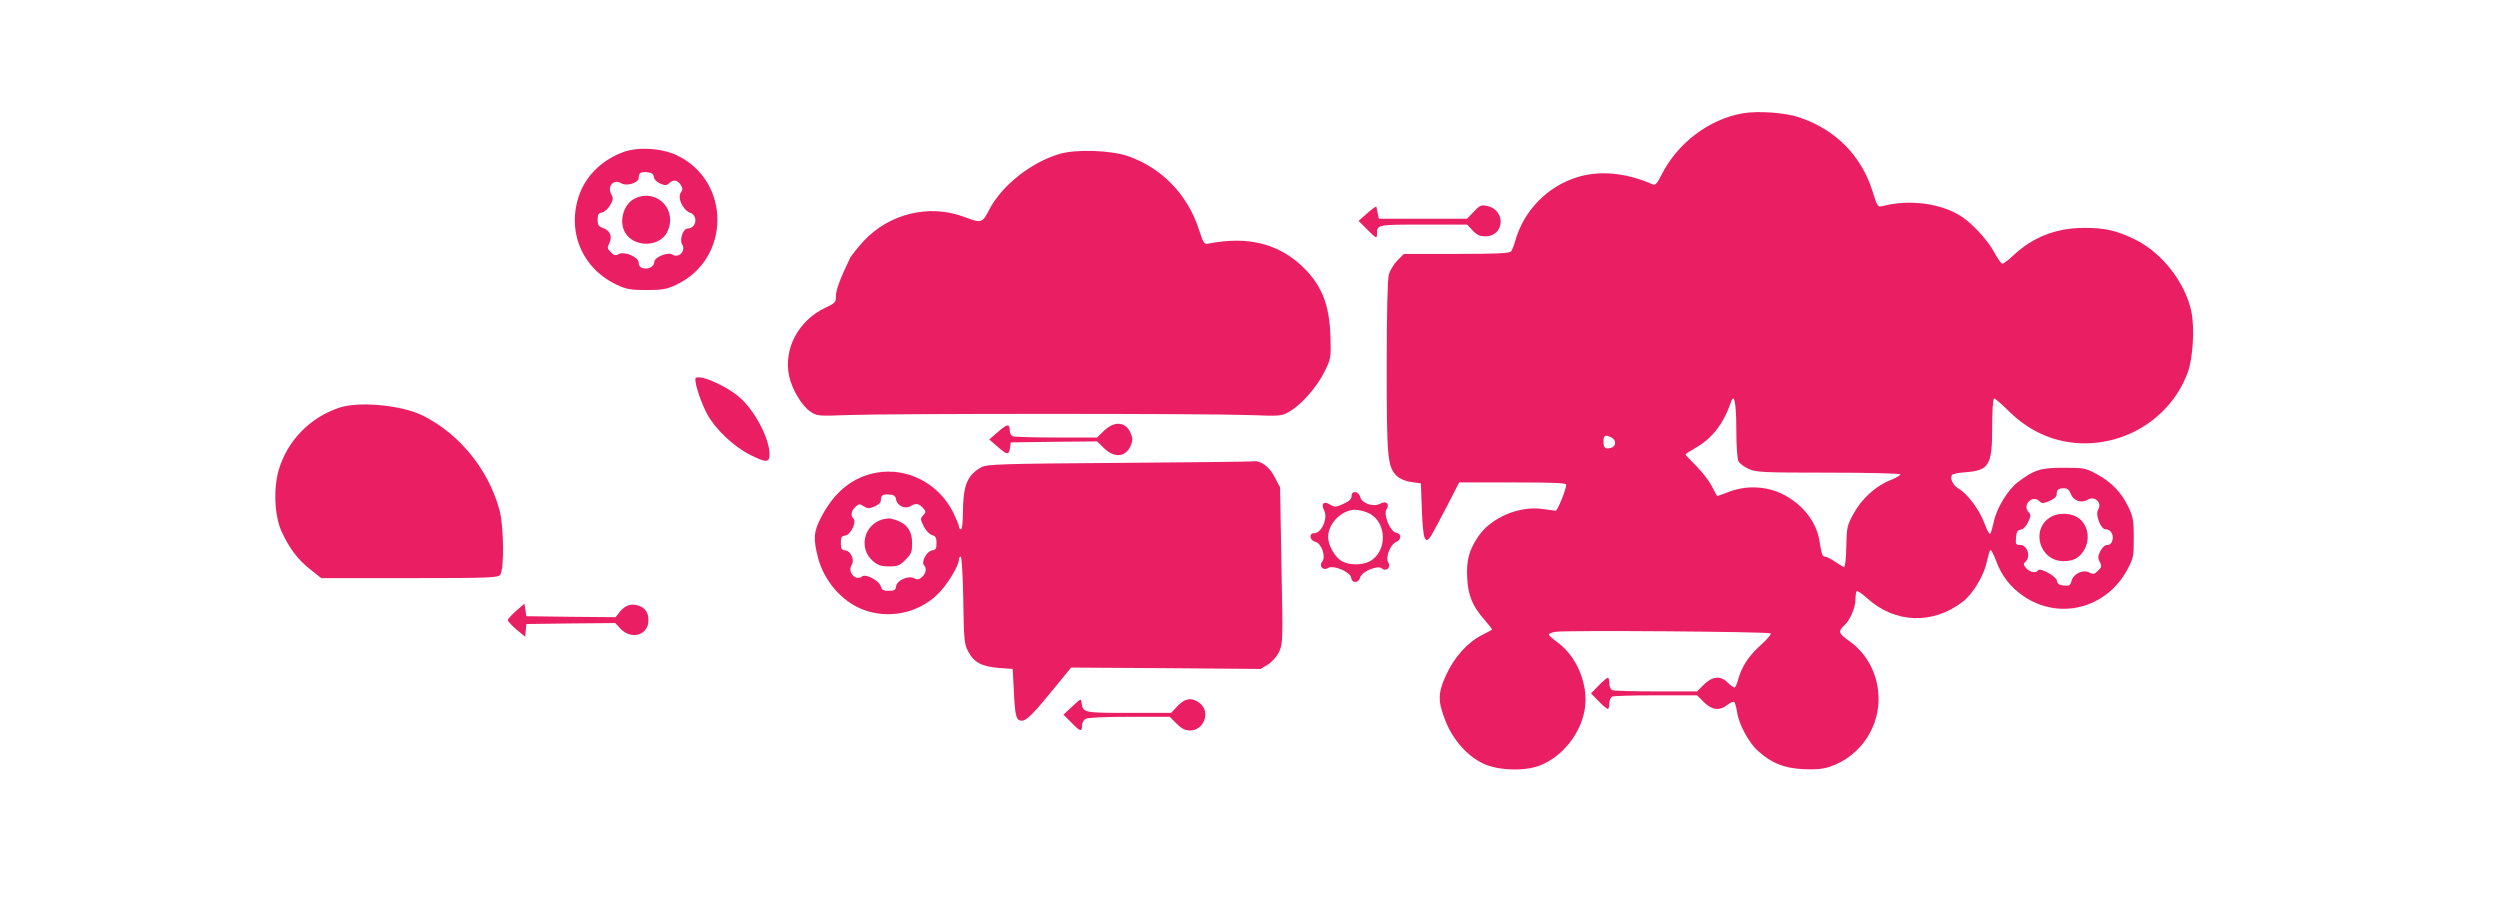 <?xml version="1.0" standalone="no"?>
<!DOCTYPE svg PUBLIC "-//W3C//DTD SVG 20010904//EN"
 "http://www.w3.org/TR/2001/REC-SVG-20010904/DTD/svg10.dtd">
<svg version="1.0" xmlns="http://www.w3.org/2000/svg"
 width="1280pt" height="473pt" viewBox="0 0 1280 473"
 preserveAspectRatio="xMidYMid meet">
<g transform="translate(0,473) scale(0.1,-0.1)"
fill="#e91e63" stroke="none">
<path d="M8923 4150 c-174 -31 -333 -152 -415 -313 -23 -47 -33 -57 -46 -51
-137 60 -273 73 -389 36 -152 -48 -270 -170 -314 -322 -7 -25 -17 -51 -22 -57
-7 -10 -75 -13 -279 -13 l-270 0 -33 -33 c-18 -18 -38 -51 -44 -72 -7 -26 -11
-190 -11 -476 0 -471 4 -511 54 -558 14 -13 43 -25 72 -29 l49 -7 5 -137 c6
-155 16 -181 50 -127 11 19 47 87 81 152 l60 117 274 0 c214 0 275 -3 274 -12
-1 -27 -45 -133 -54 -133 -6 1 -36 5 -68 9 -119 17 -262 -44 -327 -139 -48
-69 -63 -124 -58 -213 4 -90 27 -146 90 -217 22 -25 39 -47 37 -49 -2 -2 -27
-15 -54 -29 -70 -35 -140 -113 -181 -203 -43 -94 -43 -134 -2 -238 38 -95 111
-177 193 -216 74 -35 209 -40 287 -10 121 45 221 176 234 305 13 121 -47 259
-143 327 -23 17 -43 35 -43 39 0 5 15 11 33 14 47 9 1094 1 1103 -8 4 -4 -18
-30 -49 -58 -63 -56 -99 -111 -117 -176 -6 -24 -15 -43 -20 -43 -5 0 -20 11
-34 25 -37 37 -78 33 -122 -10 l-35 -35 -209 0 c-114 0 -215 3 -224 6 -10 4
-16 18 -16 35 0 16 -4 29 -8 29 -4 0 -26 -18 -47 -40 l-39 -40 39 -40 c21 -22
43 -40 47 -40 4 0 8 13 8 29 0 17 6 31 16 35 9 3 110 6 224 6 l209 0 35 -35
c41 -41 80 -46 120 -14 14 11 30 18 35 15 4 -3 11 -26 15 -52 8 -60 59 -156
107 -199 69 -62 133 -88 230 -93 64 -3 100 0 137 12 159 53 263 210 249 377
-9 112 -64 208 -153 270 -49 34 -54 47 -23 75 30 26 59 92 59 135 0 20 3 39 6
42 4 4 28 -13 55 -37 142 -128 334 -135 488 -17 50 37 108 133 122 199 7 31
15 61 19 65 4 4 17 -19 29 -52 29 -79 74 -137 141 -183 182 -125 424 -64 531
134 32 60 34 68 34 163 0 87 -3 107 -26 156 -36 76 -86 129 -161 170 -61 33
-67 34 -173 34 -118 0 -150 -10 -234 -74 -50 -37 -108 -133 -122 -199 -7 -31
-15 -61 -19 -65 -4 -4 -17 19 -29 52 -25 69 -86 151 -131 178 -30 17 -48 52
-36 71 3 5 34 12 69 14 122 10 137 35 137 232 0 86 4 146 10 146 5 0 40 -30
77 -67 109 -107 242 -163 388 -163 236 1 447 147 527 365 26 73 35 226 18 308
-30 148 -149 301 -285 369 -94 47 -162 63 -270 61 -140 -1 -258 -48 -356 -140
-25 -24 -51 -43 -57 -43 -6 0 -25 27 -42 59 -32 60 -109 144 -165 181 -104 69
-267 91 -406 55 -25 -6 -27 -4 -52 77 -58 182 -189 315 -375 377 -72 25 -212
34 -289 21z m-33 -1623 c0 -80 5 -147 11 -159 6 -11 29 -28 52 -39 39 -17 71
-19 410 -19 205 0 367 -4 367 -9 0 -5 -25 -19 -55 -31 -74 -30 -144 -95 -186
-172 -32 -59 -34 -69 -36 -168 -1 -62 -6 -104 -12 -103 -5 1 -26 14 -47 28
-20 14 -43 25 -50 25 -14 0 -17 11 -29 84 -16 98 -91 190 -194 239 -82 39
-185 42 -271 8 -30 -11 -56 -21 -57 -21 -2 0 -14 22 -28 50 -14 27 -50 74 -80
104 -30 30 -55 56 -55 59 0 3 24 18 53 35 84 48 142 123 181 237 16 44 26 -14
26 -148z m-639 -37 c26 -14 24 -46 -3 -53 -30 -8 -38 -1 -38 34 0 31 9 35 41
19z m2352 -290 c13 -34 54 -48 85 -29 37 23 77 -15 54 -51 -15 -25 14 -100 38
-100 26 0 43 -26 36 -55 -4 -16 -13 -25 -26 -25 -12 0 -26 -12 -36 -31 -13
-27 -14 -36 -3 -56 11 -21 10 -26 -9 -45 -19 -19 -24 -20 -45 -9 -32 17 -82
-7 -91 -44 -6 -22 -11 -26 -39 -23 -23 2 -33 8 -35 24 -3 23 -87 70 -97 54
-10 -16 -41 -11 -60 10 -17 19 -17 21 -1 38 24 27 4 82 -31 82 -22 0 -24 3
-21 38 2 29 8 38 24 40 12 2 28 17 38 39 15 32 15 37 1 53 -31 34 20 87 54 56
16 -15 21 -15 54 -1 24 10 37 22 37 33 0 25 9 32 38 32 17 0 27 -8 35 -30z"/>
<path d="M10498 2082 c-103 -63 -55 -225 67 -225 51 0 81 16 105 56 37 60 18
142 -40 172 -38 20 -98 19 -132 -3z"/>
<path d="M3193 3952 c-105 -38 -187 -115 -224 -211 -71 -189 8 -384 189 -469
49 -23 70 -27 152 -27 82 0 103 4 152 27 280 131 282 531 3 663 -79 37 -196
44 -272 17z m155 -129 c2 -12 15 -26 33 -33 25 -11 32 -10 48 4 21 19 41 14
58 -13 9 -15 9 -23 -1 -37 -19 -26 10 -90 47 -103 43 -15 33 -81 -13 -81 -22
0 -42 -57 -28 -80 22 -34 -17 -75 -50 -53 -23 14 -92 -14 -92 -38 0 -23 -30
-40 -58 -32 -14 3 -22 13 -22 28 0 29 -72 60 -102 44 -16 -9 -25 -7 -41 10
-18 18 -19 23 -8 44 18 34 5 67 -30 79 -24 8 -29 15 -29 43 0 27 4 34 22 37
12 2 31 18 41 36 17 28 18 37 7 57 -23 43 13 81 52 56 26 -16 88 3 88 28 0 26
10 32 45 29 22 -2 31 -9 33 -25z"/>
<path d="M3255 3716 c-60 -26 -88 -114 -56 -174 42 -79 175 -80 216 -2 57 111
-47 225 -160 176z"/>
<path d="M5425 3942 c-148 -44 -296 -162 -361 -287 -35 -68 -38 -69 -129 -35
-176 66 -381 17 -512 -123 -32 -35 -63 -74 -70 -87 -50 -103 -73 -164 -73
-195 0 -33 -4 -37 -55 -61 -137 -65 -214 -210 -185 -348 14 -68 65 -154 110
-184 33 -22 39 -23 190 -17 209 8 1842 8 2053 0 167 -6 168 -6 211 19 61 36
139 125 178 204 32 65 33 70 30 174 -4 172 -48 277 -155 374 -122 109 -272
144 -463 108 -30 -6 -30 -6 -57 75 -58 176 -189 311 -360 371 -87 31 -267 37
-352 12z"/>
<path d="M7001 3639 l-45 -40 47 -47 c40 -40 47 -44 47 -25 0 54 -5 53 237 53
l225 0 28 -30 c21 -23 37 -30 64 -30 101 0 108 136 8 156 -28 6 -37 2 -66 -30
l-35 -36 -225 0 -226 0 -6 28 c-3 15 -6 30 -7 34 -1 3 -22 -12 -46 -33z"/>
<path d="M3560 2788 c0 -33 31 -122 60 -177 41 -77 137 -168 221 -210 83 -41
99 -41 99 4 0 79 -76 224 -154 291 -76 66 -226 127 -226 92z"/>
<path d="M1735 2642 c-149 -51 -262 -167 -307 -315 -29 -97 -23 -238 14 -319
40 -87 84 -144 146 -193 l57 -45 451 0 c408 0 453 2 465 17 21 25 19 250 -4
333 -56 205 -203 387 -390 481 -108 55 -331 76 -432 41z"/>
<path d="M5110 2519 l-45 -39 45 -39 c47 -42 56 -42 62 -1 l3 25 221 3 221 2
36 -35 c54 -52 112 -46 137 15 10 24 10 36 0 60 -25 61 -83 67 -137 15 l-36
-35 -208 0 c-114 0 -214 3 -223 6 -9 3 -16 17 -16 29 0 37 -12 36 -60 -6z"/>
<path d="M5730 2360 c-603 -4 -678 -7 -705 -22 -73 -40 -94 -93 -95 -235 0
-49 -4 -83 -10 -83 -5 0 -10 6 -10 13 0 8 -14 41 -30 74 -74 148 -235 231
-392 203 -122 -22 -216 -98 -283 -227 -40 -76 -42 -111 -16 -211 31 -117 122
-222 229 -263 128 -49 275 -21 376 72 51 46 116 151 116 186 0 7 4 13 9 13 5
0 11 -99 13 -222 3 -208 5 -226 26 -265 29 -55 70 -76 157 -83 l70 -5 6 -115
c6 -128 12 -150 41 -150 24 0 59 35 171 173 l81 99 486 -3 485 -4 37 23 c21
13 45 40 57 65 19 41 20 53 12 442 l-7 400 -28 53 c-26 52 -73 86 -108 80 -7
-2 -317 -5 -688 -8z m-1142 -188 c5 -31 46 -50 73 -34 27 17 43 15 64 -8 17
-19 17 -21 2 -38 -16 -17 -15 -21 3 -58 12 -22 30 -41 43 -44 17 -5 22 -13 22
-40 0 -29 -4 -36 -23 -38 -27 -4 -57 -60 -41 -76 15 -16 10 -42 -10 -60 -15
-14 -24 -15 -40 -7 -30 16 -88 -9 -93 -41 -2 -19 -9 -23 -38 -23 -27 0 -35 5
-40 22 -7 29 -78 67 -96 52 -32 -27 -76 21 -54 58 17 26 -3 71 -32 75 -19 2
-23 9 -23 38 0 29 4 36 23 38 27 4 59 69 42 86 -16 16 -12 41 10 61 17 16 22
16 42 3 20 -13 28 -13 56 -1 19 8 32 20 32 31 0 27 10 33 45 30 23 -2 31 -9
33 -26z"/>
<path d="M4516 2070 c-95 -29 -121 -151 -45 -214 24 -20 41 -26 81 -26 44 0
54 4 84 34 30 30 34 40 34 84 0 72 -34 110 -110 127 -8 2 -28 -1 -44 -5z"/>
<path d="M6920 2190 c0 -15 -13 -27 -42 -40 -39 -17 -45 -18 -67 -4 -32 22
-50 4 -31 -30 20 -39 -14 -116 -51 -116 -29 0 -24 -37 6 -44 31 -8 55 -76 35
-101 -19 -23 4 -49 30 -33 26 17 114 -20 118 -50 4 -29 38 -29 46 1 7 30 89
65 111 47 23 -19 48 5 33 30 -16 25 10 92 40 105 28 12 29 43 1 47 -31 5 -67
93 -50 120 18 29 -1 46 -33 29 -34 -19 -94 2 -102 35 -8 30 -44 34 -44 4z m87
-87 c96 -45 98 -199 4 -248 -39 -20 -106 -19 -141 2 -36 21 -70 81 -70 124 0
69 70 139 138 139 19 0 50 -8 69 -17z"/>
<path d="M2642 1602 c-23 -20 -42 -42 -42 -47 0 -6 20 -27 44 -48 l45 -37 3
33 3 32 227 3 228 2 27 -29 c55 -59 143 -33 143 42 0 41 -15 63 -50 76 -38 13
-70 2 -98 -33 l-20 -26 -229 2 -228 3 -5 32 -5 32 -43 -37z"/>
<path d="M5490 1113 l-45 -42 40 -40 c45 -47 55 -50 55 -16 0 14 8 29 19 35
12 6 103 10 225 10 l205 0 35 -35 c26 -26 44 -35 69 -35 72 0 106 95 51 139
-40 32 -77 27 -115 -14 l-33 -35 -217 0 c-231 0 -234 1 -241 50 -3 25 -3 25
-48 -17z"/>
</g>
</svg>
